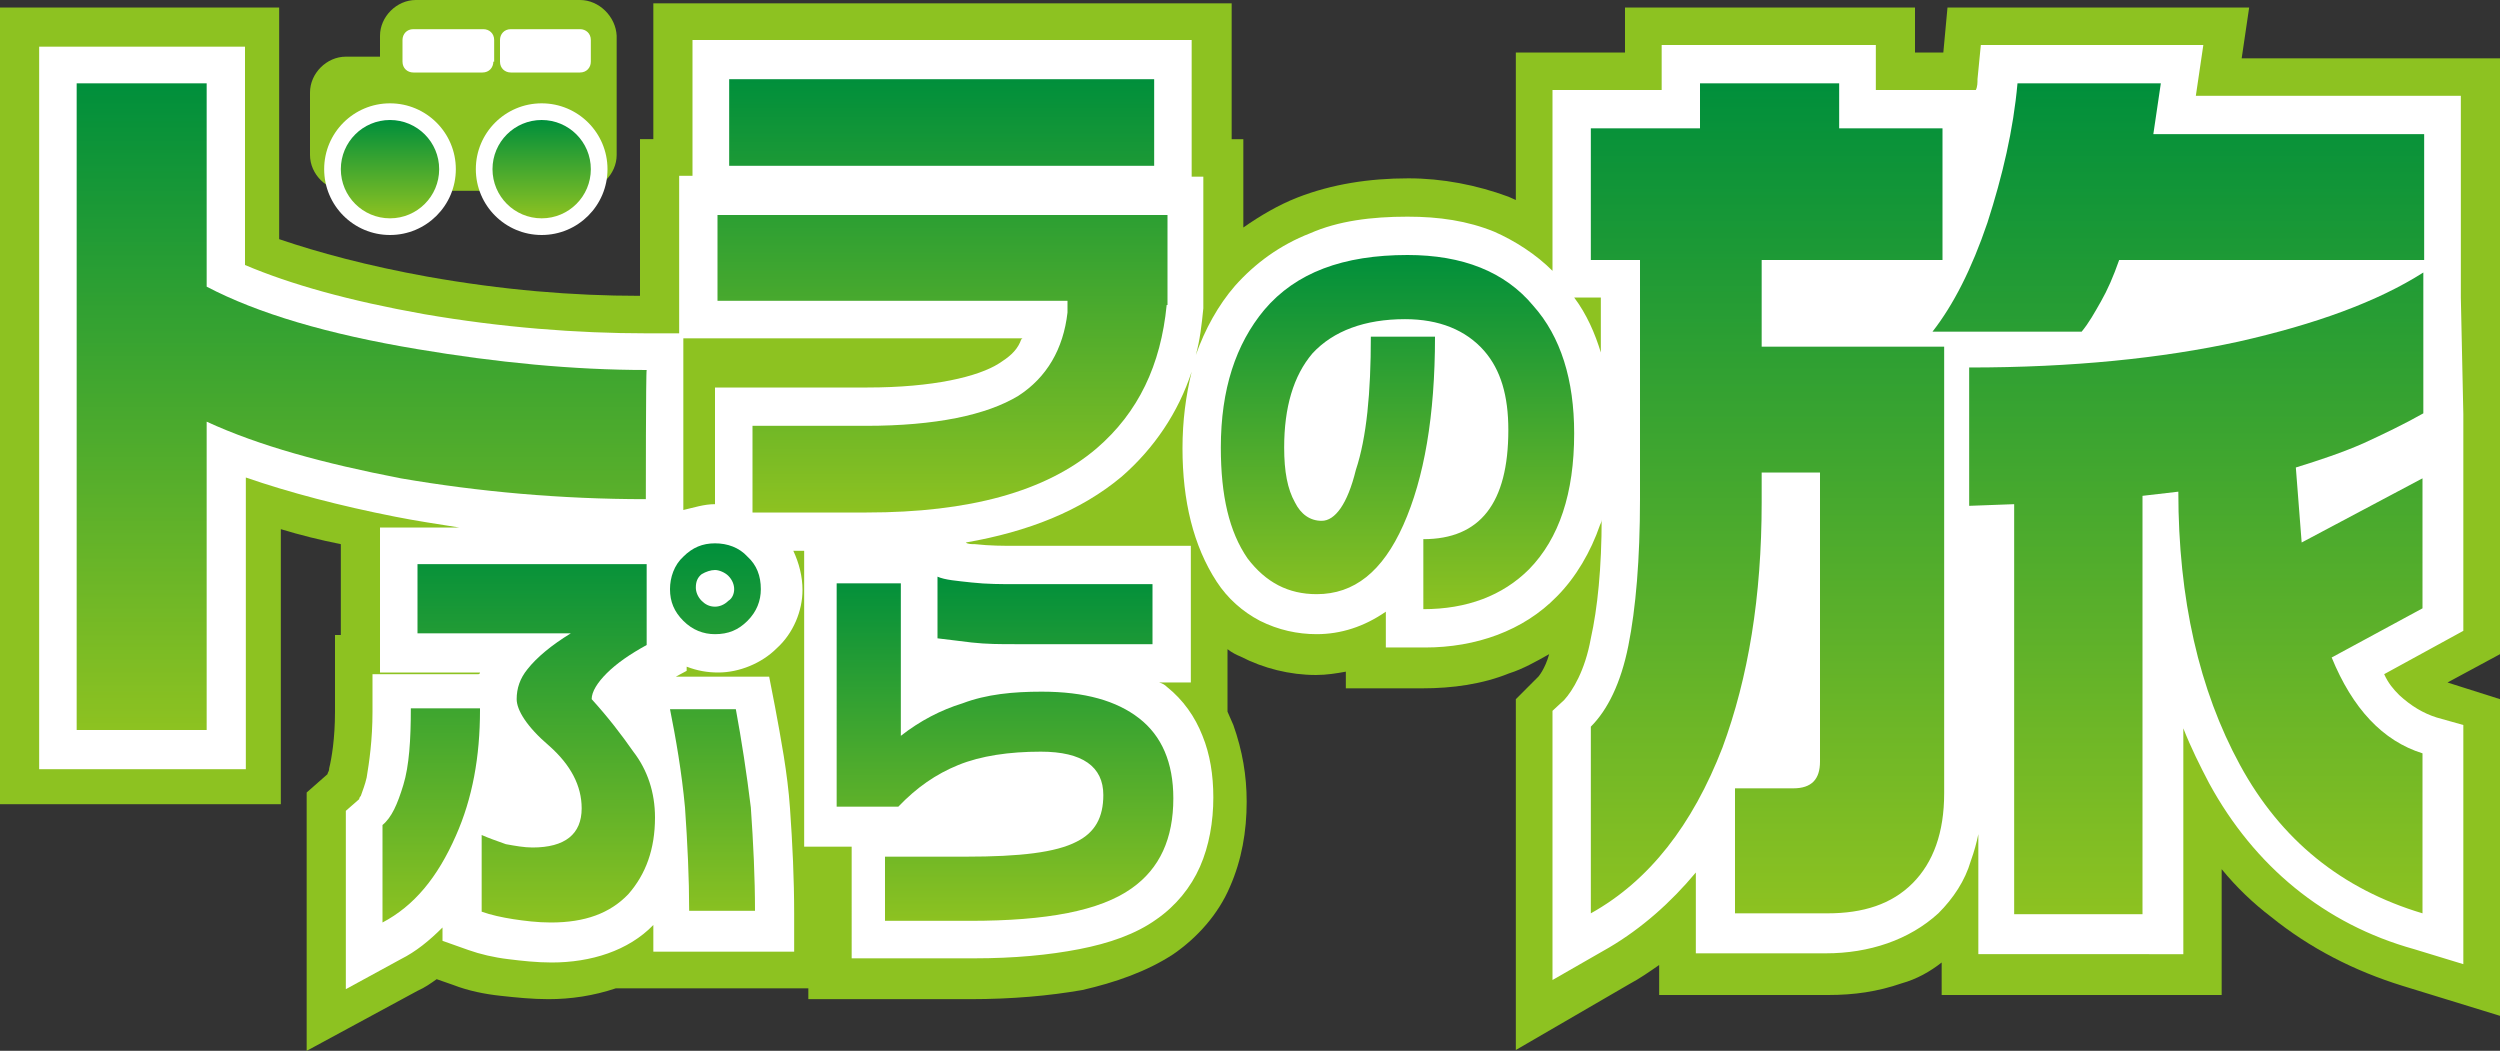 <?xml version="1.0" encoding="utf-8"?>
<!-- Generator: Adobe Illustrator 23.0.3, SVG Export Plug-In . SVG Version: 6.00 Build 0)  -->
<svg version="1.1" id="レイヤー_1" xmlns="http://www.w3.org/2000/svg" xmlns:xlink="http://www.w3.org/1999/xlink" x="0px"
	 y="0px" viewBox="0 0 300 126.1" style="enable-background:new 0 0 300 126.1;" xml:space="preserve">
<rect x="0" y="0" width="300" height="126.1" fill="#333333" stroke="none"/>
<style type="text/css">
	.st0{fill:none;stroke:#FFFFFF;stroke-width:19.737;stroke-linecap:round;stroke-linejoin:round;}
	.st1{fill:#8DC221;}
	.st2{fill:#FFFFFF;}
	.st3{fill:url(#SVGID_1_);}
	.st4{fill:url(#SVGID_2_);}
	.st5{fill:url(#SVGID_3_);}
	.st6{fill:url(#SVGID_4_);}
	.st7{fill:url(#SVGID_5_);}
	.st8{fill:url(#SVGID_6_);}
	.st9{fill:url(#SVGID_7_);}
	.st10{fill:url(#SVGID_8_);}
	.st11{fill:url(#SVGID_9_);}
	.st12{fill:url(#SVGID_10_);}
	.st13{fill:url(#SVGID_11_);}
	.st14{fill:url(#SVGID_12_);}
	.st15{fill:url(#SVGID_13_);}
	.st16{fill:url(#SVGID_14_);}
	.st17{fill:url(#SVGID_15_);}
	.st18{fill:url(#SVGID_16_);}
</style>
<g>
	<g>
		<path class="st0" d="M269-183.1l0.9-6.1h-36.2l-0.5,5.4h-3.4v-5.4h-34.8v5.4h-13.1v17.8c-0.4-0.2-0.5-0.2-0.9-0.4
			c-3.8-1.4-7.9-2.2-12-2.2c-4.7,0-9.2,0.7-13.3,2.3c-2.3,0.9-4.5,2.2-6.5,3.6v-10.8h-1.4v-16.3H78.4v16.3h-1.6v18.8
			c-8.1,0-16.5-0.7-25.5-2.3c-7.2-1.3-13.1-2.9-17.8-4.5v-27.8H0v95.6h33.7v-33c2.3,0.7,4.7,1.3,7.2,1.8v10.9h-0.7v9.2
			c0,3.2-0.4,5.6-0.7,6.8c0,0.4-0.2,0.5-0.2,0.7L36.8-95v31l13.3-7.2c0.9-0.4,1.6-0.9,2.3-1.4l2,0.7c1.8,0.7,3.8,1.1,5.7,1.3
			c1.8,0.2,3.8,0.4,5.7,0.4c2.7,0,5.4-0.4,8.1-1.3h23.1v1.3h19.4c5,0,9.5-0.4,13.5-1.1c3.9-0.9,7.7-2.2,10.9-4.3
			c2.9-2,5.4-4.8,6.8-8.1s2-6.6,2-10.2c0-3.1-0.5-6.1-1.6-9.2c-0.2-0.5-0.5-1.1-0.7-1.6v-7.5c0.5,0.4,1.1,0.7,1.6,0.9
			c2.7,1.4,5.9,2.2,9,2.2c1.3,0,2.5-0.2,3.6-0.4v2h9.2c3.6,0,7.2-0.5,10.4-1.8c1.6-0.5,3.2-1.4,4.8-2.3c-0.5,1.8-1.3,2.7-1.3,2.7
			l-2.7,2.7v42.2l13.6-7.9c1.3-0.7,2.3-1.4,3.6-2.3v3.6h20.3c3.1,0,5.9-0.4,8.8-1.4c1.8-0.5,3.4-1.4,4.8-2.5v3.9h33.6v-15.1
			c1.8,2.2,3.8,4.1,5.9,5.7c4.7,3.8,10,6.5,15.8,8.3l11.7,3.6v-38l-6.3-2l6.3-3.4v-71.4H269z"/>
		<path class="st0" d="M295.3-154.4v-24.2h-31.8l0.9-6.1h-26.7l-0.4,4.1c0,0.4,0,0.9-0.2,1.3h-12v-5.4h-25.7v5.4h-13.1v21.7
			c-2-2-4.5-3.6-7-4.7c-3.2-1.3-6.6-1.8-10.4-1.8c-4.3,0-8.3,0.5-11.7,2c-3.6,1.4-6.6,3.6-9,6.3c-2,2.3-3.6,5.2-4.7,8.3
			c0.5-1.8,0.7-3.6,0.9-5.6v-0.2V-169h-1.4v-16.3H83.1v16.3h-1.6v18.8h-3.9c-8.4,0-17.4-0.7-26.7-2.3c-9-1.6-16.1-3.6-21.5-5.9
			v-26.2H4.7v86.7h24.8v-35c5.2,1.8,11.3,3.4,17.9,4.7c2.5,0.5,5.2,0.9,7.7,1.3h-9.5v17.4h12c0,0,0,0.2-0.2,0.2H44.7v4.5
			c0,3.4-0.4,6.1-0.7,7.9c-0.2,0.9-0.5,1.6-0.7,2.2c-0.2,0.2-0.2,0.4-0.2,0.4l0,0l-1.6,1.4v21.4l6.6-3.6c1.8-0.9,3.4-2.2,5-3.8v1.6
			l3.1,1.1c1.4,0.5,3.1,0.9,4.8,1.1c1.6,0.2,3.4,0.4,5.2,0.4c4.7,0,9.2-1.4,12.2-4.5v3.2h16.9v-4.5c0-4.3-0.2-8.4-0.5-12.7
			c-0.4-4.3-1.1-8.4-1.8-12.2l-0.7-3.6H81.1l1.3-0.7v-0.2c1.3,0.5,2.5,0.7,3.8,0.7c2.5,0,5.2-1.1,7-2.9c2-1.8,3.1-4.5,3.1-7
			c0-1.6-0.4-3.2-1.1-4.7h1.3v35.5h5.7v13.3h14.7c4.8,0,9-0.4,12.6-1.1c3.6-0.7,6.8-1.8,9.3-3.6c2.3-1.6,4.1-3.8,5.2-6.3
			c1.1-2.5,1.6-5.4,1.6-8.3c0-2.7-0.4-5.2-1.3-7.4c-0.9-2.3-2.3-4.3-4.3-5.9c-0.2-0.2-0.5-0.4-0.9-0.5h3.8v-16.5H122
			c-1.6,0-3.2,0-5-0.2c-0.4,0-0.9,0-1.1-0.2c7.5-1.3,13.8-3.8,18.7-7.9c3.9-3.4,6.8-7.7,8.4-12.6c-0.7,2.9-1.1,5.9-1.1,9.2
			c0,6.3,1.3,11.7,4.1,16c1.3,2,3.1,3.6,5.2,4.7c2.2,1.1,4.5,1.6,6.8,1.6c2.9,0,5.7-0.9,8.3-2.7v4.3h4.5h0.2c6.1,0,11.8-2,15.8-6.1
			c2.3-2.3,4.1-5.4,5.2-8.6c0.2-0.4,0.2-0.5,0.2-0.9c0,6.1-0.5,10.9-1.3,14.5c-0.7,3.9-2.2,6.3-3.2,7.4l-1.4,1.3v32.3l6.8-3.9
			c3.9-2.3,7.4-5.4,10.4-9v9.7h15.6c5.2,0,10-1.6,13.5-4.8c1.8-1.8,3.2-3.9,3.9-6.3c0.4-1.1,0.7-2.2,0.9-3.2v14.4H262v-26.9
			c0.9,2.3,2,4.5,3.1,6.6c5.4,9.9,13.8,16.9,24.6,19.9l5.9,1.8v-28.7l-3.2-0.9c-1.6-0.5-3.1-1.4-4.5-2.7c-0.7-0.7-1.3-1.4-1.8-2.5
			l9.5-5.2v-26l0,0L295.3-154.4L295.3-154.4z M122.4-149c-0.5,1.1-1.4,1.8-2.5,2.5l0,0c-2.5,1.6-7.9,2.9-15.8,2.9H85.8v14
			c-1.3,0-2.5,0.4-3.8,0.7v-20.6h40.7C122.5-149.4,122.5-149.2,122.4-149z M188.9-154.4h3.2v6.6
			C191.4-150.1,190.4-152.5,188.9-154.4z"/>
		<path class="st0" d="M77.5-130.2c-10.2,0-20.1-0.9-29.4-2.5c-9.3-1.8-17-3.9-23.3-6.8v37H9.2v-77.5h15.6v24.4
			c6.1,3.2,14.5,5.7,25.3,7.5c9.5,1.6,18.7,2.5,27.5,2.5C77.5-145.6,77.5-130.2,77.5-130.2z"/>
		<path class="st0" d="M140-153.5c-0.7,7.2-3.4,12.9-8.4,17.2c-6.1,5.2-15.3,7.7-27.6,7.7H90.3V-139h13.6c8.4,0,14.5-1.3,18.3-3.6
			c3.4-2.2,5.4-5.6,5.9-10v-1.4h-42v-10.2h54v10.8H140z M138.5-170.2h-51v-10.4h51V-170.2z"/>
		<path class="st0" d="M57.6-104.9c0,5.6-0.9,10.6-2.9,15.1c-2.2,5-5,8.4-8.8,10.4v-11.7c1.1-0.9,1.8-2.5,2.5-4.8
			c0.7-2.3,0.9-5.4,0.9-9.2h8.3V-104.9z M78.6-92c0,3.8-1.1,6.8-3.2,9.2c-2.2,2.3-5.2,3.4-9.3,3.4c-1.6,0-3.2-0.2-4.5-0.4
			c-1.3-0.2-2.7-0.5-3.8-0.9v-9.2c0.9,0.4,1.8,0.7,2.9,1.1c1.1,0.2,2.2,0.4,3.2,0.4c3.9,0,5.9-1.6,5.9-4.7c0-2.7-1.3-5.2-3.9-7.5
			c-2.7-2.3-3.9-4.3-3.9-5.6s0.4-2.5,1.3-3.6c1.1-1.4,2.9-2.9,5.2-4.3H50.1v-8.3h27.5v9.7c-2,1.1-3.6,2.2-4.8,3.4
			c-1.1,1.1-1.8,2.2-1.8,3.1c2,2.2,3.6,4.3,5,6.3C77.7-97.7,78.6-95,78.6-92z M90.6-80.9h-7.9c0-3.9-0.2-8.1-0.5-12.4
			c-0.4-4.3-1.1-8.3-1.8-11.8h7.9c0.7,3.8,1.3,7.7,1.8,11.8C90.4-88.9,90.6-84.8,90.6-80.9z M91.3-119.4c0,1.4-0.5,2.7-1.6,3.8
			c-1.1,1.1-2.3,1.6-3.9,1.6c-1.4,0-2.7-0.5-3.8-1.6s-1.6-2.3-1.6-3.8c0-1.4,0.5-2.9,1.6-3.9c1.1-1.1,2.3-1.6,3.8-1.6
			c1.4,0,2.9,0.5,3.9,1.6C90.8-122.3,91.3-121.1,91.3-119.4z M88.1-119.4c0-0.5-0.2-1.1-0.7-1.6c-0.4-0.4-1.1-0.7-1.6-0.7
			c-0.5,0-1.1,0.2-1.6,0.5c-0.5,0.4-0.7,0.9-0.7,1.6c0,0.5,0.2,1.1,0.7,1.6c0.4,0.4,0.9,0.7,1.6,0.7c0.5,0,1.1-0.2,1.6-0.7
			C87.9-118.4,88.1-118.9,88.1-119.4z"/>
		<path class="st0" d="M140.8-94.3c0,4.8-1.6,8.4-5,10.8c-3.8,2.7-10.2,3.9-19.4,3.9h-10.2v-7.7h9.7c6.5,0,10.8-0.5,13.3-1.8
			c2.2-1.1,3.2-2.9,3.2-5.6c0-3.4-2.5-5.2-7.5-5.2c-3.8,0-7.2,0.5-9.9,1.6c-2.7,1.1-5,2.7-7.2,5h-7.4v-26.9h7.7v18.3
			c2.3-1.8,4.8-3.1,7.4-3.9c2.9-1.1,6.1-1.4,9.5-1.4c5.2,0,9,1.1,11.7,3.2C139.4-101.9,140.8-98.6,140.8-94.3z M138.3-112.8h-16.5
			c-1.8,0-3.4,0-5.2-0.2s-3.1-0.4-4.1-0.5v-7.4c0.9,0.4,2.3,0.5,4.1,0.7c1.8,0.2,3.6,0.2,5.4,0.2h16.3V-112.8z"/>
		<g>
			<path class="st0" d="M188.9-138.1c0,7.2-1.8,12.6-5.4,16.3c-3.2,3.2-7.5,4.8-12.7,4.8v-8.4c6.8,0,10.2-4.3,10.2-13.1
				c0-4.1-0.9-7.2-2.9-9.5c-2.2-2.5-5.4-3.8-9.5-3.8c-4.8,0-8.6,1.4-11.1,4.1c-2.3,2.7-3.4,6.5-3.4,11.3c0,2.9,0.4,5,1.3,6.6
				c0.7,1.4,1.8,2.2,3.2,2.2c1.6,0,3.1-2,4.1-6.1c1.3-3.9,1.8-9.3,1.8-16h7.7c0,9.5-1.3,17-3.8,22.6s-5.9,8.3-10.4,8.3
				c-3.4,0-6.1-1.4-8.3-4.3c-2.2-3.2-3.2-7.5-3.2-13.3c0-7,1.8-12.4,5.2-16.5c3.8-4.5,9.5-6.6,17.2-6.6c6.6,0,11.7,2,15.1,6.1
				C187.3-149.8,188.9-144.6,188.9-138.1z"/>
		</g>
		<g>
			<path class="st0" d="M220.7-180.1v5.4h12.4v15.8h-21.7v10.4h21.9v53.6c0,4.7-1.3,8.3-3.8,10.8c-2.5,2.5-5.9,3.6-10.2,3.6h-11.1
				v-15.1h7c2.2,0,3.2-1.1,3.2-3.2v-34.6h-7v3.6c0,11.3-1.6,21-4.7,29.4c-3.6,9.3-8.8,16-15.8,19.9v-22.4c2-2,3.6-5.2,4.5-9.7
				c0.9-4.5,1.4-10.4,1.4-17.6v-28.7h-5.9v-15.8H204v-5.4C204-180.1,220.7-180.1,220.7-180.1z M259.3-180.1l-0.9,6.1h32.5v15.1
				h-36.6c-0.7,2-1.4,3.6-2.2,5c-0.7,1.4-1.4,2.5-2.3,3.6h-17.9c2.5-3.2,4.7-7.5,6.6-13.1c1.8-5.6,3.1-11.1,3.6-16.7
				C242-180.1,259.3-180.1,259.3-180.1z M290.8-157.5v16.9c-2.3,1.3-4.8,2.5-7.2,3.6c-2.5,1.1-5.2,2-8.1,2.9l0.7,9l14.5-7.7v15.8
				l-10.9,5.9c2.5,6.1,6.1,10,10.9,11.5v19.2c-9.7-2.9-17-8.8-21.9-17.8s-7.4-19.9-7.4-32.8l-4.3,0.5v50.2h-15.4v-49.3l-5.4,0.2
				V-146c12.4,0,23.1-1.1,32.3-3.1C277.9-151.2,285.3-153.9,290.8-157.5z"/>
		</g>
		<path class="st0" d="M69.6-190.1H49.9c-2.3,0-4.3,2-4.3,4.3v2.5h-4.1c-2.3,0-4.3,2-4.3,4.3v7.5c0,2.3,2,4.3,4.3,4.3h28.2
			c2.3,0,4.3-2,4.3-4.3v-14.4C73.9-188.2,72-190.1,69.6-190.1z"/>
		<g>
			<circle class="st0" cx="46.8" cy="-169.9" r="7.9"/>
			<circle class="st0" cx="46.8" cy="-169.9" r="5.9"/>
		</g>
		<g>
			<circle class="st0" cx="65" cy="-169.9" r="7.9"/>
			<circle class="st0" cx="65" cy="-169.9" r="5.9"/>
		</g>
		<path class="st0" d="M59.2-182.8c0,0.7-0.5,1.3-1.3,1.3h-8.3c-0.7,0-1.3-0.5-1.3-1.3v-2.5c0-0.7,0.5-1.3,1.3-1.3H58
			c0.7,0,1.3,0.5,1.3,1.3V-182.8z"/>
		<path class="st0" d="M70.9-182.8c0,0.7-0.5,1.3-1.3,1.3h-8.3c-0.7,0-1.3-0.5-1.3-1.3v-2.5c0-0.7,0.5-1.3,1.3-1.3h8.3
			c0.7,0,1.3,0.5,1.3,1.3V-182.8z"/>
	</g>
	<g>
		<path class="st1" d="M269-183.1l0.9-6.1h-36.2l-0.5,5.4h-3.4v-5.4h-34.8v5.4h-13.1v17.8c-0.4-0.2-0.5-0.2-0.9-0.4
			c-3.8-1.4-7.9-2.2-12-2.2c-4.7,0-9.2,0.7-13.3,2.3c-2.3,0.9-4.5,2.2-6.5,3.6v-10.8h-1.4v-16.3H78.4v16.3h-1.6v18.8
			c-8.1,0-16.5-0.7-25.5-2.3c-7.2-1.3-13.1-2.9-17.8-4.5v-27.8H0v95.6h33.7v-33c2.3,0.7,4.7,1.3,7.2,1.8v10.9h-0.7v9.2
			c0,3.2-0.4,5.6-0.7,6.8c0,0.4-0.2,0.5-0.2,0.7L36.8-95v31l13.3-7.2c0.9-0.4,1.6-0.9,2.3-1.4l2,0.7c1.8,0.7,3.8,1.1,5.7,1.3
			c1.8,0.2,3.8,0.4,5.7,0.4c2.7,0,5.4-0.4,8.1-1.3h23.1v1.3h19.4c5,0,9.5-0.4,13.5-1.1c3.9-0.9,7.7-2.2,10.9-4.3
			c2.9-2,5.4-4.8,6.8-8.1s2-6.6,2-10.2c0-3.1-0.5-6.1-1.6-9.2c-0.2-0.5-0.5-1.1-0.7-1.6v-7.5c0.5,0.4,1.1,0.7,1.6,0.9
			c2.7,1.4,5.9,2.2,9,2.2c1.3,0,2.5-0.2,3.6-0.4v2h9.2c3.6,0,7.2-0.5,10.4-1.8c1.6-0.5,3.2-1.4,4.8-2.3c-0.5,1.8-1.3,2.7-1.3,2.7
			l-2.7,2.7v42.2l13.6-7.9c1.3-0.7,2.3-1.4,3.6-2.3v3.6h20.3c3.1,0,5.9-0.4,8.8-1.4c1.8-0.5,3.4-1.4,4.8-2.5v3.9h33.6v-15.1
			c1.8,2.2,3.8,4.1,5.9,5.7c4.7,3.8,10,6.5,15.8,8.3l11.7,3.6v-38l-6.3-2l6.3-3.4v-71.4H269z"/>
		<path class="st2" d="M295.3-154.4v-24.2h-31.8l0.9-6.1h-26.7l-0.4,4.1c0,0.4,0,0.9-0.2,1.3h-12v-5.4h-25.7v5.4h-13.1v21.7
			c-2-2-4.5-3.6-7-4.7c-3.2-1.3-6.6-1.8-10.4-1.8c-4.3,0-8.3,0.5-11.7,2c-3.6,1.4-6.6,3.6-9,6.3c-2,2.3-3.6,5.2-4.7,8.3
			c0.5-1.8,0.7-3.6,0.9-5.6v-0.2V-169h-1.4v-16.3H83.1v16.3h-1.6v18.8h-3.9c-8.4,0-17.4-0.7-26.7-2.3c-9-1.6-16.1-3.6-21.5-5.9
			v-26.2H4.7v86.7h24.8v-35c5.2,1.8,11.3,3.4,17.9,4.7c2.5,0.5,5.2,0.9,7.7,1.3h-9.5v17.4h12c0,0,0,0.2-0.2,0.2H44.7v4.5
			c0,3.4-0.4,6.1-0.7,7.9c-0.2,0.9-0.5,1.6-0.7,2.2c-0.2,0.2-0.2,0.4-0.2,0.4l0,0l-1.6,1.4v21.4l6.6-3.6c1.8-0.9,3.4-2.2,5-3.8v1.6
			l3.1,1.1c1.4,0.5,3.1,0.9,4.8,1.1c1.6,0.2,3.4,0.4,5.2,0.4c4.7,0,9.2-1.4,12.2-4.5v3.2h16.9v-4.5c0-4.3-0.2-8.4-0.5-12.7
			c-0.4-4.3-1.1-8.4-1.8-12.2l-0.7-3.6H81.1l1.3-0.7v-0.2c1.3,0.5,2.5,0.7,3.8,0.7c2.5,0,5.2-1.1,7-2.9c2-1.8,3.1-4.5,3.1-7
			c0-1.6-0.4-3.2-1.1-4.7h1.3v35.5h5.7v13.3h14.7c4.8,0,9-0.4,12.6-1.1c3.6-0.7,6.8-1.8,9.3-3.6c2.3-1.6,4.1-3.8,5.2-6.3
			c1.1-2.5,1.6-5.4,1.6-8.3c0-2.7-0.4-5.2-1.3-7.4c-0.9-2.3-2.3-4.3-4.3-5.9c-0.2-0.2-0.5-0.4-0.9-0.5h3.8v-16.5H122
			c-1.6,0-3.2,0-5-0.2c-0.4,0-0.9,0-1.1-0.2c7.5-1.3,13.8-3.8,18.7-7.9c3.9-3.4,6.8-7.7,8.4-12.6c-0.7,2.9-1.1,5.9-1.1,9.2
			c0,6.3,1.3,11.7,4.1,16c1.3,2,3.1,3.6,5.2,4.7c2.2,1.1,4.5,1.6,6.8,1.6c2.9,0,5.7-0.9,8.3-2.7v4.3h4.5h0.2c6.1,0,11.8-2,15.8-6.1
			c2.3-2.3,4.1-5.4,5.2-8.6c0.2-0.4,0.2-0.5,0.2-0.9c0,6.1-0.5,10.9-1.3,14.5c-0.7,3.9-2.2,6.3-3.2,7.4l-1.4,1.3v32.3l6.8-3.9
			c3.9-2.3,7.4-5.4,10.4-9v9.7h15.6c5.2,0,10-1.6,13.5-4.8c1.8-1.8,3.2-3.9,3.9-6.3c0.4-1.1,0.7-2.2,0.9-3.2v14.4H262v-26.9
			c0.9,2.3,2,4.5,3.1,6.6c5.4,9.9,13.8,16.9,24.6,19.9l5.9,1.8v-28.7l-3.2-0.9c-1.6-0.5-3.1-1.4-4.5-2.7c-0.7-0.7-1.3-1.4-1.8-2.5
			l9.5-5.2v-26l0,0L295.3-154.4L295.3-154.4z M122.4-149c-0.5,1.1-1.4,1.8-2.5,2.5l0,0c-2.5,1.6-7.9,2.9-15.8,2.9H85.8v14
			c-1.3,0-2.5,0.4-3.8,0.7v-20.6h40.7C122.5-149.4,122.5-149.2,122.4-149z M188.9-154.4h3.2v6.6
			C191.4-150.1,190.4-152.5,188.9-154.4z"/>
		
			<linearGradient id="SVGID_1_" gradientUnits="userSpaceOnUse" x1="43.332" y1="197.409" x2="43.332" y2="274.921" gradientTransform="matrix(1 0 0 -1 0 94.837)">
			<stop  offset="0" style="stop-color:#8DC221"/>
			<stop  offset="1" style="stop-color:#008F3B"/>
		</linearGradient>
		<path class="st3" d="M77.5-130.2c-10.2,0-20.1-0.9-29.4-2.5c-9.3-1.8-17-3.9-23.3-6.8v37H9.2v-77.5h15.6v24.4
			c6.1,3.2,14.5,5.7,25.3,7.5c9.5,1.6,18.7,2.5,27.5,2.5C77.5-145.6,77.5-130.2,77.5-130.2z"/>
		
			<linearGradient id="SVGID_2_" gradientUnits="userSpaceOnUse" x1="113.128" y1="223.486" x2="113.128" y2="275.519" gradientTransform="matrix(1 0 0 -1 0 94.837)">
			<stop  offset="0" style="stop-color:#8DC221"/>
			<stop  offset="1" style="stop-color:#008F3B"/>
		</linearGradient>
		<path class="st4" d="M140-153.5c-0.7,7.2-3.4,12.9-8.4,17.2c-6.1,5.2-15.3,7.7-27.6,7.7H90.3V-139h13.6c8.4,0,14.5-1.3,18.3-3.6
			c3.4-2.2,5.4-5.6,5.9-10v-1.4h-42v-10.2h54v10.8H140z M138.5-170.2h-51v-10.4h51V-170.2z"/>
		
			<linearGradient id="SVGID_3_" gradientUnits="userSpaceOnUse" x1="68.631" y1="174.174" x2="68.631" y2="219.855" gradientTransform="matrix(1 0 0 -1 0 94.837)">
			<stop  offset="0" style="stop-color:#8DC221"/>
			<stop  offset="1" style="stop-color:#008F3B"/>
		</linearGradient>
		<path class="st5" d="M57.6-104.9c0,5.6-0.9,10.6-2.9,15.1c-2.2,5-5,8.4-8.8,10.4v-11.7c1.1-0.9,1.8-2.5,2.5-4.8
			c0.7-2.3,0.9-5.4,0.9-9.2h8.3V-104.9z M78.6-92c0,3.8-1.1,6.8-3.2,9.2c-2.2,2.3-5.2,3.4-9.3,3.4c-1.6,0-3.2-0.2-4.5-0.4
			c-1.3-0.2-2.7-0.5-3.8-0.9v-9.2c0.9,0.4,1.8,0.7,2.9,1.1c1.1,0.2,2.2,0.4,3.2,0.4c3.9,0,5.9-1.6,5.9-4.7c0-2.7-1.3-5.2-3.9-7.5
			c-2.7-2.3-3.9-4.3-3.9-5.6s0.4-2.5,1.3-3.6c1.1-1.4,2.9-2.9,5.2-4.3H50.1v-8.3h27.5v9.7c-2,1.1-3.6,2.2-4.8,3.4
			c-1.1,1.1-1.8,2.2-1.8,3.1c2,2.2,3.6,4.3,5,6.3C77.7-97.7,78.6-95,78.6-92z M90.6-80.9h-7.9c0-3.9-0.2-8.1-0.5-12.4
			c-0.4-4.3-1.1-8.3-1.8-11.8h7.9c0.7,3.8,1.3,7.7,1.8,11.8C90.4-88.9,90.6-84.8,90.6-80.9z M91.3-119.4c0,1.4-0.5,2.7-1.6,3.8
			c-1.1,1.1-2.3,1.6-3.9,1.6c-1.4,0-2.7-0.5-3.8-1.6s-1.6-2.3-1.6-3.8c0-1.4,0.5-2.9,1.6-3.9c1.1-1.1,2.3-1.6,3.8-1.6
			c1.4,0,2.9,0.5,3.9,1.6C90.8-122.3,91.3-121.1,91.3-119.4z M88.1-119.4c0-0.5-0.2-1.1-0.7-1.6c-0.4-0.4-1.1-0.7-1.6-0.7
			c-0.5,0-1.1,0.2-1.6,0.5c-0.5,0.4-0.7,0.9-0.7,1.6c0,0.5,0.2,1.1,0.7,1.6c0.4,0.4,0.9,0.7,1.6,0.7c0.5,0,1.1-0.2,1.6-0.7
			C87.9-118.4,88.1-118.9,88.1-119.4z"/>
		
			<linearGradient id="SVGID_4_" gradientUnits="userSpaceOnUse" x1="120.664" y1="174.443" x2="120.664" y2="215.874" gradientTransform="matrix(1 0 0 -1 0 94.837)">
			<stop  offset="0" style="stop-color:#8DC221"/>
			<stop  offset="1" style="stop-color:#008F3B"/>
		</linearGradient>
		<path class="st6" d="M140.8-94.3c0,4.8-1.6,8.4-5,10.8c-3.8,2.7-10.2,3.9-19.4,3.9h-10.2v-7.7h9.7c6.5,0,10.8-0.5,13.3-1.8
			c2.2-1.1,3.2-2.9,3.2-5.6c0-3.4-2.5-5.2-7.5-5.2c-3.8,0-7.2,0.5-9.9,1.6c-2.7,1.1-5,2.7-7.2,5h-7.4v-26.9h7.7v18.3
			c2.3-1.8,4.8-3.1,7.4-3.9c2.9-1.1,6.1-1.4,9.5-1.4c5.2,0,9,1.1,11.7,3.2C139.4-101.9,140.8-98.6,140.8-94.3z M138.3-112.8h-16.5
			c-1.8,0-3.4,0-5.2-0.2s-3.1-0.4-4.1-0.5v-7.4c0.9,0.4,2.3,0.5,4.1,0.7c1.8,0.2,3.6,0.2,5.4,0.2h16.3V-112.8z"/>
		<g>
			
				<linearGradient id="SVGID_5_" gradientUnits="userSpaceOnUse" x1="167.764" y1="211.913" x2="167.764" y2="254.358" gradientTransform="matrix(1 0 0 -1 0 94.837)">
				<stop  offset="0" style="stop-color:#8DC221"/>
				<stop  offset="1" style="stop-color:#008F3B"/>
			</linearGradient>
			<path class="st7" d="M188.9-138.1c0,7.2-1.8,12.6-5.4,16.3c-3.2,3.2-7.5,4.8-12.7,4.8v-8.4c6.8,0,10.2-4.3,10.2-13.1
				c0-4.1-0.9-7.2-2.9-9.5c-2.2-2.5-5.4-3.8-9.5-3.8c-4.8,0-8.6,1.4-11.1,4.1c-2.3,2.7-3.4,6.5-3.4,11.3c0,2.9,0.4,5,1.3,6.6
				c0.7,1.4,1.8,2.2,3.2,2.2c1.6,0,3.1-2,4.1-6.1c1.3-3.9,1.8-9.3,1.8-16h7.7c0,9.5-1.3,17-3.8,22.6s-5.9,8.3-10.4,8.3
				c-3.4,0-6.1-1.4-8.3-4.3c-2.2-3.2-3.2-7.5-3.2-13.3c0-7,1.8-12.4,5.2-16.5c3.8-4.5,9.5-6.6,17.2-6.6c6.6,0,11.7,2,15.1,6.1
				C187.3-149.8,188.9-144.6,188.9-138.1z"/>
		</g>
		<g>
			
				<linearGradient id="SVGID_6_" gradientUnits="userSpaceOnUse" x1="240.88" y1="175.281" x2="240.88" y2="275.042" gradientTransform="matrix(1 0 0 -1 0 94.837)">
				<stop  offset="0" style="stop-color:#8DC221"/>
				<stop  offset="1" style="stop-color:#008F3B"/>
			</linearGradient>
			<path class="st8" d="M220.7-180.1v5.4h12.4v15.8h-21.7v10.4h21.9v53.6c0,4.7-1.3,8.3-3.8,10.8c-2.5,2.5-5.9,3.6-10.2,3.6h-11.1
				v-15.1h7c2.2,0,3.2-1.1,3.2-3.2v-34.6h-7v3.6c0,11.3-1.6,21-4.7,29.4c-3.6,9.3-8.8,16-15.8,19.9v-22.4c2-2,3.6-5.2,4.5-9.7
				c0.9-4.5,1.4-10.4,1.4-17.6v-28.7h-5.9v-15.8H204v-5.4C204-180.1,220.7-180.1,220.7-180.1z M259.3-180.1l-0.9,6.1h32.5v15.1
				h-36.6c-0.7,2-1.4,3.6-2.2,5c-0.7,1.4-1.4,2.5-2.3,3.6h-17.9c2.5-3.2,4.7-7.5,6.6-13.1c1.8-5.6,3.1-11.1,3.6-16.7
				C242-180.1,259.3-180.1,259.3-180.1z M290.8-157.5v16.9c-2.3,1.3-4.8,2.5-7.2,3.6c-2.5,1.1-5.2,2-8.1,2.9l0.7,9l14.5-7.7v15.8
				l-10.9,5.9c2.5,6.1,6.1,10,10.9,11.5v19.2c-9.7-2.9-17-8.8-21.9-17.8s-7.4-19.9-7.4-32.8l-4.3,0.5v50.2h-15.4v-49.3l-5.4,0.2
				V-146c12.4,0,23.1-1.1,32.3-3.1C277.9-151.2,285.3-153.9,290.8-157.5z"/>
		</g>
		<path class="st1" d="M69.6-190.1H49.9c-2.3,0-4.3,2-4.3,4.3v2.5h-4.1c-2.3,0-4.3,2-4.3,4.3v7.5c0,2.3,2,4.3,4.3,4.3h28.2
			c2.3,0,4.3-2,4.3-4.3v-14.4C73.9-188.2,72-190.1,69.6-190.1z"/>
		<g>
			<circle class="st2" cx="46.8" cy="-169.9" r="7.9"/>
			
				<linearGradient id="SVGID_7_" gradientUnits="userSpaceOnUse" x1="46.831" y1="258.744" x2="46.831" y2="270.512" gradientTransform="matrix(1 0 0 -1 0 94.837)">
				<stop  offset="0" style="stop-color:#8DC221"/>
				<stop  offset="1" style="stop-color:#008F3B"/>
			</linearGradient>
			<circle class="st9" cx="46.8" cy="-169.9" r="5.9"/>
		</g>
		<g>
			<circle class="st2" cx="65" cy="-169.9" r="7.9"/>
			
				<linearGradient id="SVGID_8_" gradientUnits="userSpaceOnUse" x1="64.953" y1="258.744" x2="64.953" y2="270.512" gradientTransform="matrix(1 0 0 -1 0 94.837)">
				<stop  offset="0" style="stop-color:#8DC221"/>
				<stop  offset="1" style="stop-color:#008F3B"/>
			</linearGradient>
			<circle class="st10" cx="65" cy="-169.9" r="5.9"/>
		</g>
		<path class="st2" d="M59.2-182.8c0,0.7-0.5,1.3-1.3,1.3h-8.3c-0.7,0-1.3-0.5-1.3-1.3v-2.5c0-0.7,0.5-1.3,1.3-1.3H58
			c0.7,0,1.3,0.5,1.3,1.3V-182.8z"/>
		<path class="st2" d="M70.9-182.8c0,0.7-0.5,1.3-1.3,1.3h-8.3c-0.7,0-1.3-0.5-1.3-1.3v-2.5c0-0.7,0.5-1.3,1.3-1.3h8.3
			c0.7,0,1.3,0.5,1.3,1.3V-182.8z"/>
	</g>
</g>
<g>
	<path class="st1" d="M269,7l0.9-6.1h-36.2l-0.5,5.4h-3.4V0.9h-34.8v5.4h-13.1V24c-0.4-0.2-0.5-0.2-0.9-0.4c-3.8-1.4-7.9-2.2-12-2.2
		c-4.7,0-9.2,0.7-13.3,2.3c-2.3,0.9-4.5,2.2-6.5,3.6V16.7h-1.4V0.4H78.4v16.3h-1.6v18.8c-8.1,0-16.5-0.7-25.5-2.3
		c-7.2-1.3-13.1-2.9-17.8-4.5V0.9H0v95.6h33.7v-33c2.3,0.7,4.7,1.3,7.2,1.8v10.9h-0.7v9.2c0,3.2-0.4,5.6-0.7,6.8
		c0,0.4-0.2,0.5-0.2,0.7l-2.5,2.2v31l13.3-7.2c0.9-0.4,1.6-0.9,2.3-1.4l2,0.7c1.8,0.7,3.8,1.1,5.7,1.3c1.8,0.2,3.8,0.4,5.7,0.4
		c2.7,0,5.4-0.4,8.1-1.3h23.1v1.3h19.4c5,0,9.5-0.4,13.5-1.1c3.9-0.9,7.7-2.2,10.9-4.3c2.9-2,5.4-4.8,6.8-8.1c1.4-3.2,2-6.6,2-10.2
		c0-3.1-0.5-6.1-1.6-9.2c-0.2-0.5-0.5-1.1-0.7-1.6v-7.5c0.5,0.4,1.1,0.7,1.6,0.9c2.7,1.4,5.9,2.2,9,2.2c1.3,0,2.5-0.2,3.6-0.4v2h9.2
		c3.6,0,7.2-0.5,10.4-1.8c1.6-0.5,3.2-1.4,4.8-2.3c-0.5,1.8-1.3,2.7-1.3,2.7l-2.7,2.7V126l13.6-7.9c1.3-0.7,2.3-1.4,3.6-2.3v3.6
		h20.3c3.1,0,5.9-0.4,8.8-1.4c1.8-0.5,3.4-1.4,4.8-2.5v3.9h33.6v-15.1c1.8,2.2,3.8,4.1,5.9,5.7c4.7,3.8,10,6.5,15.8,8.3l11.7,3.6
		v-38l-6.3-2l6.3-3.4V7H269z"/>
	<path class="st2" d="M295.3,35.7V11.5h-31.8l0.9-6.1h-26.7l-0.4,4.1c0,0.4,0,0.9-0.2,1.3h-12V5.4h-25.7v5.4h-13.1v21.7
		c-2-2-4.5-3.6-7-4.7c-3.2-1.3-6.6-1.8-10.4-1.8c-4.3,0-8.3,0.5-11.7,2c-3.6,1.4-6.6,3.6-9,6.3c-2,2.3-3.6,5.2-4.7,8.3
		c0.5-1.8,0.7-3.6,0.9-5.6v-0.2V21.2h-1.4V4.8H83.1v16.3h-1.6V40h-3.9c-8.4,0-17.4-0.7-26.7-2.3c-9-1.6-16.1-3.6-21.5-5.9V5.6H4.7
		v86.7h24.8v-35c5.2,1.8,11.3,3.4,17.9,4.7c2.5,0.5,5.2,0.9,7.7,1.3h-9.5v17.4h12c0,0,0,0.2-0.2,0.2H44.7v4.5c0,3.4-0.4,6.1-0.7,7.9
		c-0.2,0.9-0.5,1.6-0.7,2.2c-0.2,0.2-0.2,0.4-0.2,0.4l0,0l-1.6,1.4v21.4l6.6-3.6c1.8-0.9,3.4-2.2,5-3.8v1.6l3.1,1.1
		c1.4,0.5,3.1,0.9,4.8,1.1c1.6,0.2,3.4,0.4,5.2,0.4c4.7,0,9.2-1.4,12.2-4.5v3.2h16.9v-4.5c0-4.3-0.2-8.4-0.5-12.7s-1.1-8.4-1.8-12.2
		l-0.7-3.6H81.1l1.3-0.7V80c1.3,0.5,2.5,0.7,3.8,0.7c2.5,0,5.2-1.1,7-2.9c2-1.8,3.1-4.5,3.1-7c0-1.6-0.4-3.2-1.1-4.7h1.3v35.5h5.7
		V115h14.7c4.8,0,9-0.4,12.6-1.1c3.6-0.7,6.8-1.8,9.3-3.6c2.3-1.6,4.1-3.8,5.2-6.3c1.1-2.5,1.6-5.4,1.6-8.3c0-2.7-0.4-5.2-1.3-7.4
		c-0.9-2.3-2.3-4.3-4.3-5.9c-0.2-0.2-0.5-0.4-0.9-0.5h3.8V65.5H122c-1.6,0-3.2,0-5-0.2c-0.4,0-0.9,0-1.1-0.2
		c7.5-1.3,13.8-3.8,18.7-7.9c3.9-3.4,6.8-7.7,8.4-12.6c-0.7,2.9-1.1,5.9-1.1,9.2c0,6.3,1.3,11.7,4.1,16c1.3,2,3.1,3.6,5.2,4.7
		c2.2,1.1,4.5,1.6,6.8,1.6c2.9,0,5.7-0.9,8.3-2.7v4.3h4.5h0.2c6.1,0,11.8-2,15.8-6.1c2.3-2.3,4.1-5.4,5.2-8.6
		c0.2-0.4,0.2-0.5,0.2-0.9c0,6.1-0.5,10.9-1.3,14.5c-0.7,3.9-2.2,6.3-3.2,7.4l-1.4,1.3v32.3l6.8-3.9c3.9-2.3,7.4-5.4,10.4-9v9.7
		h15.6c5.2,0,10-1.6,13.5-4.8c1.8-1.8,3.2-3.9,3.9-6.3c0.4-1.1,0.7-2.2,0.9-3.2v14.4H262V87.4c0.9,2.3,2,4.5,3.1,6.6
		c5.4,9.9,13.8,16.9,24.6,19.9l5.9,1.8V87l-3.2-0.9c-1.6-0.5-3.1-1.4-4.5-2.7c-0.7-0.7-1.3-1.4-1.8-2.5l9.5-5.2v-26l0,0L295.3,35.7
		L295.3,35.7z M122.4,41.1c-0.5,1.1-1.4,1.8-2.5,2.5l0,0c-2.5,1.6-7.9,2.9-15.8,2.9H85.8v14c-1.3,0-2.5,0.4-3.8,0.7V40.6h40.7
		C122.5,40.7,122.5,40.9,122.4,41.1z M188.9,35.7h3.2v6.6C191.4,40,190.4,37.7,188.9,35.7z"/>
	
		<linearGradient id="SVGID_9_" gradientUnits="userSpaceOnUse" x1="43.331" y1="7.277" x2="43.331" y2="84.79" gradientTransform="matrix(1 0 0 -1 0 94.837)">
		<stop  offset="0" style="stop-color:#8DC221"/>
		<stop  offset="1" style="stop-color:#008F3B"/>
	</linearGradient>
	<path class="st11" d="M77.5,59.9c-10.2,0-20.1-0.9-29.4-2.5c-9.3-1.8-17-3.9-23.3-6.8v37H9.2V10h15.6v24.4
		c6.1,3.2,14.5,5.7,25.3,7.5c9.5,1.6,18.7,2.5,27.5,2.5C77.5,44.5,77.5,59.9,77.5,59.9z"/>
	
		<linearGradient id="SVGID_10_" gradientUnits="userSpaceOnUse" x1="113.128" y1="33.354" x2="113.128" y2="85.388" gradientTransform="matrix(1 0 0 -1 0 94.837)">
		<stop  offset="0" style="stop-color:#8DC221"/>
		<stop  offset="1" style="stop-color:#008F3B"/>
	</linearGradient>
	<path class="st12" d="M140,36.6c-0.7,7.2-3.4,12.9-8.4,17.2c-6.1,5.2-15.3,7.7-27.6,7.7H90.3V51.1h13.6c8.4,0,14.5-1.3,18.3-3.6
		c3.4-2.2,5.4-5.6,5.9-10v-1.4h-42V25.8h54v10.8H140z M138.5,19.9h-51V9.5h51V19.9z"/>
	
		<linearGradient id="SVGID_11_" gradientUnits="userSpaceOnUse" x1="68.63" y1="-15.958" x2="68.63" y2="29.724" gradientTransform="matrix(1 0 0 -1 0 94.837)">
		<stop  offset="0" style="stop-color:#8DC221"/>
		<stop  offset="1" style="stop-color:#008F3B"/>
	</linearGradient>
	<path class="st13" d="M57.6,85.2c0,5.6-0.9,10.6-2.9,15.1c-2.2,5-5,8.4-8.8,10.4V99c1.1-0.9,1.8-2.5,2.5-4.8s0.9-5.4,0.9-9.2h8.3
		V85.2z M78.6,98.1c0,3.8-1.1,6.8-3.2,9.2c-2.2,2.3-5.2,3.4-9.3,3.4c-1.6,0-3.2-0.2-4.5-0.4c-1.3-0.2-2.7-0.5-3.8-0.9v-9.2
		c0.9,0.4,1.8,0.7,2.9,1.1c1.1,0.2,2.2,0.4,3.2,0.4c3.9,0,5.9-1.6,5.9-4.7c0-2.7-1.3-5.2-3.9-7.5c-2.7-2.3-3.9-4.3-3.9-5.6
		c0-1.3,0.4-2.5,1.3-3.6c1.1-1.4,2.9-2.9,5.2-4.3H50.1v-8.3h27.5v9.7c-2,1.1-3.6,2.2-4.8,3.4c-1.1,1.1-1.8,2.2-1.8,3.1
		c2,2.2,3.6,4.3,5,6.3C77.7,92.4,78.6,95.1,78.6,98.1z M90.6,109.3h-7.9c0-3.9-0.2-8.1-0.5-12.4c-0.4-4.3-1.1-8.3-1.8-11.8h7.9
		c0.7,3.8,1.3,7.7,1.8,11.8C90.4,101.2,90.6,105.3,90.6,109.3z M91.3,70.7c0,1.4-0.5,2.7-1.6,3.8s-2.3,1.6-3.9,1.6
		c-1.4,0-2.7-0.5-3.8-1.6c-1.1-1.1-1.6-2.3-1.6-3.8c0-1.4,0.5-2.9,1.6-3.9c1.1-1.1,2.3-1.6,3.8-1.6s2.9,0.5,3.9,1.6
		C90.8,67.8,91.3,69.1,91.3,70.7z M88.1,70.7c0-0.5-0.2-1.1-0.7-1.6c-0.4-0.4-1.1-0.7-1.6-0.7c-0.5,0-1.1,0.2-1.6,0.5
		c-0.5,0.4-0.7,0.9-0.7,1.6c0,0.5,0.2,1.1,0.7,1.6c0.4,0.4,0.9,0.7,1.6,0.7c0.5,0,1.1-0.2,1.6-0.7C87.9,71.8,88.1,71.2,88.1,70.7z"
		/>
	
		<linearGradient id="SVGID_12_" gradientUnits="userSpaceOnUse" x1="120.664" y1="-15.689" x2="120.664" y2="25.742" gradientTransform="matrix(1 0 0 -1 0 94.837)">
		<stop  offset="0" style="stop-color:#8DC221"/>
		<stop  offset="1" style="stop-color:#008F3B"/>
	</linearGradient>
	<path class="st14" d="M140.8,95.8c0,4.8-1.6,8.4-5,10.8c-3.8,2.7-10.2,3.9-19.4,3.9h-10.2v-7.7h9.7c6.5,0,10.8-0.5,13.3-1.8
		c2.2-1.1,3.2-2.9,3.2-5.6c0-3.4-2.5-5.2-7.5-5.2c-3.8,0-7.2,0.5-9.9,1.6c-2.7,1.1-5,2.7-7.2,5h-7.4V70h7.7v18.3
		c2.3-1.8,4.8-3.1,7.4-3.9c2.9-1.1,6.1-1.4,9.5-1.4c5.2,0,9,1.1,11.7,3.2C139.4,88.3,140.8,91.5,140.8,95.8z M138.3,77.3h-16.5
		c-1.8,0-3.4,0-5.2-0.2c-1.8-0.2-3.1-0.4-4.1-0.5v-7.4c0.9,0.4,2.3,0.5,4.1,0.7s3.6,0.2,5.4,0.2h16.3V77.3z"/>
	<g>
		
			<linearGradient id="SVGID_13_" gradientUnits="userSpaceOnUse" x1="167.763" y1="21.781" x2="167.763" y2="64.227" gradientTransform="matrix(1 0 0 -1 0 94.837)">
			<stop  offset="0" style="stop-color:#8DC221"/>
			<stop  offset="1" style="stop-color:#008F3B"/>
		</linearGradient>
		<path class="st15" d="M188.9,52c0,7.2-1.8,12.6-5.4,16.3c-3.2,3.2-7.5,4.8-12.7,4.8v-8.4c6.8,0,10.2-4.3,10.2-13.1
			c0-4.1-0.9-7.2-2.9-9.5c-2.2-2.5-5.4-3.8-9.5-3.8c-4.8,0-8.6,1.4-11.1,4.1c-2.3,2.7-3.4,6.5-3.4,11.3c0,2.9,0.4,5,1.3,6.6
			c0.7,1.4,1.8,2.2,3.2,2.2c1.6,0,3.1-2,4.1-6.1c1.3-3.9,1.8-9.3,1.8-16h7.7c0,9.5-1.3,17-3.8,22.6c-2.5,5.6-5.9,8.3-10.4,8.3
			c-3.4,0-6.1-1.4-8.3-4.3c-2.2-3.2-3.2-7.5-3.2-13.3c0-7,1.8-12.4,5.2-16.5c3.8-4.5,9.5-6.6,17.2-6.6c6.6,0,11.7,2,15.1,6.1
			C187.3,40.4,188.9,45.6,188.9,52z"/>
	</g>
	<g>
		
			<linearGradient id="SVGID_14_" gradientUnits="userSpaceOnUse" x1="240.879" y1="-14.851" x2="240.879" y2="84.91" gradientTransform="matrix(1 0 0 -1 0 94.837)">
			<stop  offset="0" style="stop-color:#8DC221"/>
			<stop  offset="1" style="stop-color:#008F3B"/>
		</linearGradient>
		<path class="st16" d="M220.7,10v5.4h12.4v15.8h-21.7v10.4h21.9v53.6c0,4.7-1.3,8.3-3.8,10.8c-2.5,2.5-5.9,3.6-10.2,3.6h-11.1V94.6
			h7c2.2,0,3.2-1.1,3.2-3.2V56.7h-7v3.6c0,11.3-1.6,21-4.7,29.4c-3.6,9.3-8.8,16-15.8,19.9V87.2c2-2,3.6-5.2,4.5-9.7
			c0.9-4.5,1.4-10.4,1.4-17.6V31.2h-5.9V15.4H204V10C204,10,220.7,10,220.7,10z M259.3,10l-0.9,6.1h32.5v15.1h-36.6
			c-0.7,2-1.4,3.6-2.2,5s-1.4,2.5-2.3,3.6h-17.9c2.5-3.2,4.7-7.5,6.6-13.1c1.8-5.6,3.1-11.1,3.6-16.7C242,10,259.3,10,259.3,10z
			 M290.8,32.7v16.9c-2.3,1.3-4.8,2.5-7.2,3.6c-2.5,1.1-5.2,2-8.1,2.9l0.7,9l14.5-7.7V73l-10.9,5.9c2.5,6.1,6.1,10,10.9,11.5v19.2
			c-9.7-2.9-17-8.8-21.9-17.8s-7.4-19.9-7.4-32.8l-4.3,0.5v50.2h-15.4V60.5l-5.4,0.2V44.1c12.4,0,23.1-1.1,32.3-3.1
			C277.9,38.9,285.3,36.2,290.8,32.7z"/>
	</g>
	<path class="st1" d="M69.6,0H49.9c-2.3,0-4.3,2-4.3,4.3v2.5h-4.1c-2.3,0-4.3,2-4.3,4.3v7.5c0,2.3,2,4.3,4.3,4.3h28.2
		c2.3,0,4.3-2,4.3-4.3V4.3C73.9,2,71.9,0,69.6,0z"/>
	<g>
		<circle class="st2" cx="46.8" cy="20.3" r="7.9"/>
		
			<linearGradient id="SVGID_15_" gradientUnits="userSpaceOnUse" x1="46.83" y1="68.612" x2="46.83" y2="80.38" gradientTransform="matrix(1 0 0 -1 0 94.837)">
			<stop  offset="0" style="stop-color:#8DC221"/>
			<stop  offset="1" style="stop-color:#008F3B"/>
		</linearGradient>
		<circle class="st17" cx="46.8" cy="20.3" r="5.9"/>
	</g>
	<g>
		<circle class="st2" cx="65" cy="20.3" r="7.9"/>
		
			<linearGradient id="SVGID_16_" gradientUnits="userSpaceOnUse" x1="64.952" y1="68.612" x2="64.952" y2="80.38" gradientTransform="matrix(1 0 0 -1 0 94.837)">
			<stop  offset="0" style="stop-color:#8DC221"/>
			<stop  offset="1" style="stop-color:#008F3B"/>
		</linearGradient>
		<circle class="st18" cx="65" cy="20.3" r="5.9"/>
	</g>
	<path class="st2" d="M59.2,7.4c0,0.7-0.5,1.3-1.3,1.3h-8.3c-0.7,0-1.3-0.5-1.3-1.3V4.8c0-0.7,0.5-1.3,1.3-1.3H58
		c0.7,0,1.3,0.5,1.3,1.3V7.4z"/>
	<path class="st2" d="M70.9,7.4c0,0.7-0.5,1.3-1.3,1.3h-8.3c-0.7,0-1.3-0.5-1.3-1.3V4.8c0-0.7,0.5-1.3,1.3-1.3h8.3
		c0.7,0,1.3,0.5,1.3,1.3V7.4z"/>
</g>
</svg>
